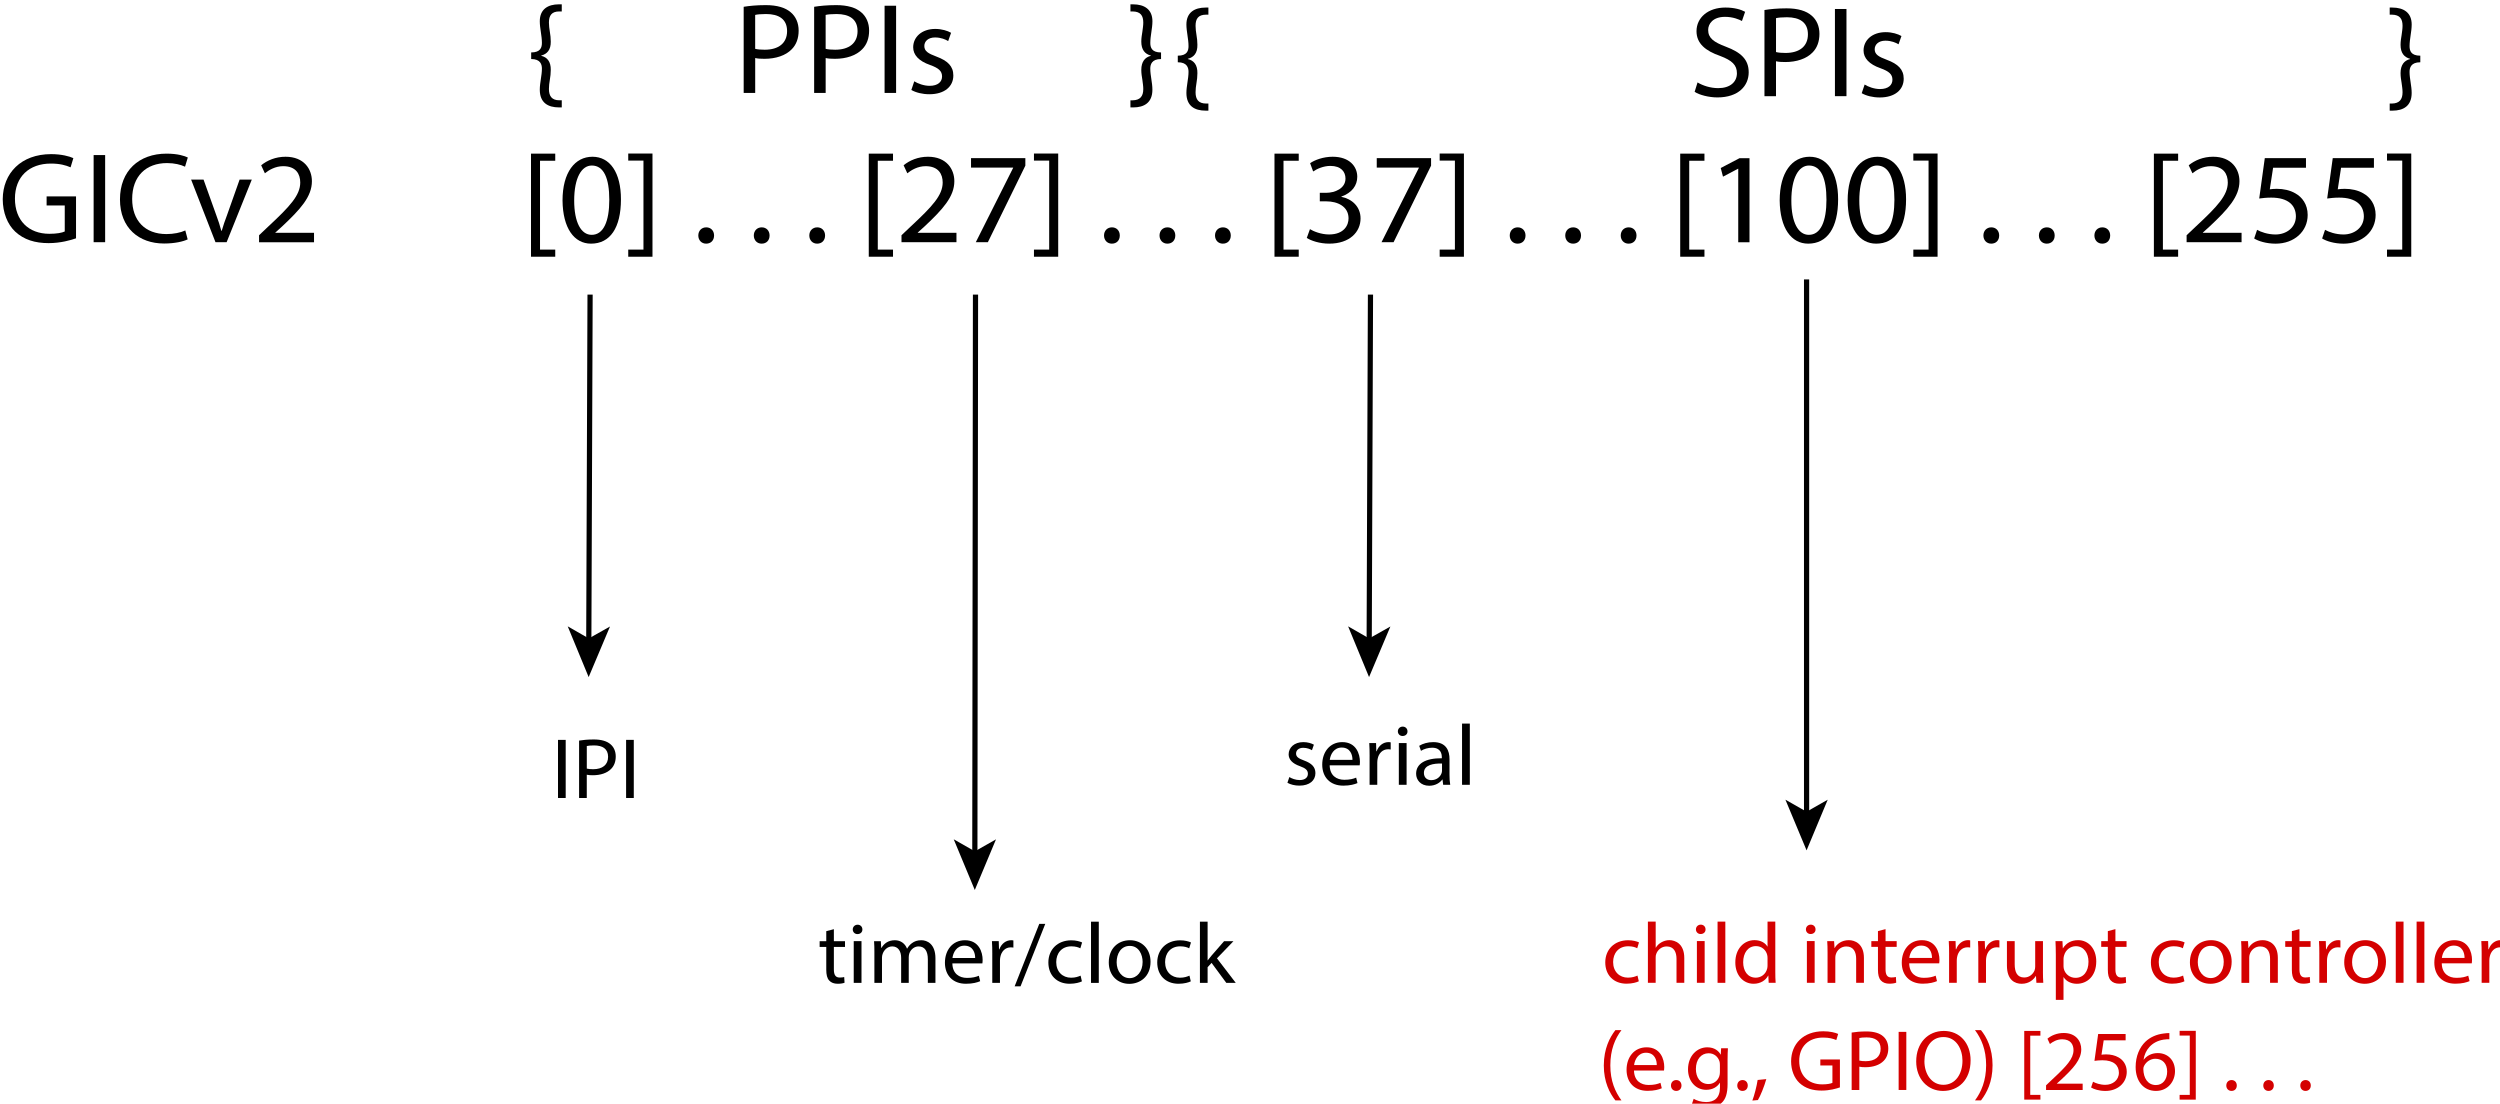 <?xml version="1.0" encoding="UTF-8" standalone="no"?>
<svg
   id="Layer_1"
   data-name="Layer 1"
   width="549.198"
   viewBox="0 0 1855.065 242.456"
   version="1.1"
   sodipodi:docname="intr_cntrlr_hierarchy.svg"
   inkscape:version="1.3.2 (091e20e, 2023-11-25, custom)"
   height="242.456"
   xmlns:inkscape="http://www.inkscape.org/namespaces/inkscape"
   xmlns:sodipodi="http://sodipodi.sourceforge.net/DTD/sodipodi-0.dtd"
   xmlns="http://www.w3.org/2000/svg"
   xmlns:svg="http://www.w3.org/2000/svg">
  <defs
     id="defs117" />
  <sodipodi:namedview
     id="namedview117"
     pagecolor="#ffffff"
     bordercolor="#000000"
     borderopacity="0.25"
     inkscape:showpageshadow="2"
     inkscape:pageopacity="0.0"
     inkscape:pagecheckerboard="0"
     inkscape:deskcolor="#d1d1d1"
     inkscape:zoom="1.6593994"
     inkscape:cx="608.65395"
     inkscape:cy="132.27677"
     inkscape:window-width="3840"
     inkscape:window-height="2066"
     inkscape:window-x="2293"
     inkscape:window-y="-11"
     inkscape:window-maximized="1"
     inkscape:current-layer="g113"
     showguides="true" />
  <g
     id="g5"
     transform="matrix(1.287,0,0,1.26,2.036,-322.238)">
    <path
       d="m 42.24,167.33 c -2.98,1.07 -8.86,2.82 -15.81,2.82 -7.79,0 -14.21,-1.98 -19.25,-6.78 C 2.75,159.1 0,152.25 0,144.25 c 0.08,-15.31 10.62,-26.51 27.88,-26.51 5.96,0 10.62,1.29 12.83,2.36 l -1.6,5.41 c -2.75,-1.22 -6.19,-2.21 -11.38,-2.21 -12.53,0 -20.7,7.77 -20.7,20.64 0,12.87 7.87,20.72 19.86,20.72 4.35,0 7.33,-0.61 8.86,-1.37 V 147.98 H 25.29 v -5.33 h 16.96 v 24.68 z"
       id="path1" />
    <path
       d="m 59.04,118.28 v 51.34 H 52.4 v -51.34 z"
       id="path2" />
    <path
       d="m 106.62,167.94 c -2.44,1.22 -7.33,2.44 -13.6,2.44 -14.51,0 -25.43,-9.14 -25.43,-25.97 0,-16.83 10.92,-26.96 26.89,-26.96 6.42,0 10.46,1.37 12.22,2.28 l -1.6,5.41 c -2.52,-1.22 -6.11,-2.13 -10.39,-2.13 -12.07,0 -20.09,7.69 -20.09,21.17 0,12.57 7.26,20.64 19.78,20.64 4.05,0 8.17,-0.84 10.85,-2.13 l 1.37,5.26 z"
       id="path3" />
    <path
       d="m 115.78,132.75 7.26,20.72 c 1.22,3.35 2.21,6.4 2.98,9.44 h 0.23 c 0.84,-3.05 1.91,-6.09 3.13,-9.44 l 7.18,-20.72 h 7.03 l -14.51,36.86 h -6.42 l -14.05,-36.86 h 7.18 z"
       id="path4" />
    <path
       d="m 147.78,169.62 v -4.11 l 5.27,-5.1 c 12.68,-12.03 18.41,-18.43 18.48,-25.9 0,-5.03 -2.44,-9.67 -9.85,-9.67 -4.51,0 -8.25,2.28 -10.54,4.19 L 149,124.31 c 3.44,-2.89 8.33,-5.03 14.05,-5.03 10.69,0 15.2,7.31 15.2,14.4 0,9.14 -6.65,16.53 -17.11,26.58 l -3.97,3.66 v 0.15 h 22.3 v 5.56 h -31.7 z"
       id="path5" />
  </g>
  <g
     id="g38"
     transform="matrix(1.287,0,0,1.26,2.036,-322.238)">
    <path
       d="m 304.57,178.15 v -60.7 h 13.98 v 4.19 h -8.78 v 52.33 h 8.78 v 4.19 h -13.98 z"
       id="path6" />
    <path
       d="m 356.43,144.33 c 0,16.83 -6.26,26.13 -17.26,26.13 -9.7,0 -16.27,-9.06 -16.42,-25.44 0,-16.6 7.18,-25.74 17.26,-25.74 10.08,0 16.42,9.29 16.42,25.06 z m -26.96,0.76 c 0,12.87 3.97,20.18 10.08,20.18 6.87,0 10.16,-8 10.16,-20.64 0,-12.64 -3.13,-20.18 -10.08,-20.18 -5.88,0 -10.16,7.16 -10.16,20.64 z"
       id="path7" />
    <path
       d="m 374.61,117.37 v 60.78 h -13.98 v -4.19 h 8.78 v -52.4 h -8.78 v -4.19 z"
       id="path8" />
    <path
       d="m 401.03,165.66 c 0,-2.82 1.91,-4.8 4.58,-4.8 2.67,0 4.51,1.98 4.51,4.8 0,2.82 -1.76,4.8 -4.58,4.8 -2.67,0 -4.51,-2.06 -4.51,-4.8 z"
       id="path9" />
    <path
       d="m 433.03,165.66 c 0,-2.82 1.91,-4.8 4.58,-4.8 2.67,0 4.51,1.98 4.51,4.8 0,2.82 -1.76,4.8 -4.58,4.8 -2.67,0 -4.51,-2.06 -4.51,-4.8 z"
       id="path10" />
    <path
       d="m 465.03,165.66 c 0,-2.82 1.91,-4.8 4.58,-4.8 2.67,0 4.51,1.98 4.51,4.8 0,2.82 -1.76,4.8 -4.58,4.8 -2.67,0 -4.51,-2.06 -4.51,-4.8 z"
       id="path11" />
    <path
       d="m 499.31,178.15 v -60.7 h 13.98 v 4.19 h -8.78 v 52.33 h 8.78 v 4.19 h -13.98 z"
       id="path12" />
    <path
       d="m 518.18,169.62 v -4.11 l 5.27,-5.1 c 12.68,-12.03 18.41,-18.43 18.48,-25.9 0,-5.03 -2.44,-9.67 -9.85,-9.67 -4.51,0 -8.25,2.28 -10.54,4.19 l -2.14,-4.72 c 3.44,-2.89 8.33,-5.03 14.05,-5.03 10.69,0 15.2,7.31 15.2,14.4 0,9.14 -6.65,16.53 -17.11,26.58 l -3.97,3.66 v 0.15 h 22.3 v 5.56 h -31.7 z"
       id="path13" />
    <path
       d="m 589.59,120.11 v 4.42 l -21.62,45.09 h -6.95 l 21.54,-43.8 v -0.15 h -24.29 v -5.56 z"
       id="path14" />
    <path
       d="m 608.53,117.37 v 60.78 h -13.98 v -4.19 h 8.78 v -52.4 h -8.78 v -4.19 z"
       id="path15" />
    <path
       d="m 634.95,165.66 c 0,-2.82 1.91,-4.8 4.58,-4.8 2.67,0 4.51,1.98 4.51,4.8 0,2.82 -1.76,4.8 -4.58,4.8 -2.67,0 -4.51,-2.06 -4.51,-4.8 z"
       id="path16" />
    <path
       d="m 666.95,165.66 c 0,-2.82 1.91,-4.8 4.58,-4.8 2.67,0 4.51,1.98 4.51,4.8 0,2.82 -1.76,4.8 -4.58,4.8 -2.67,0 -4.51,-2.06 -4.51,-4.8 z"
       id="path17" />
    <path
       d="m 698.94,165.66 c 0,-2.82 1.91,-4.8 4.58,-4.8 2.67,0 4.51,1.98 4.51,4.8 0,2.82 -1.76,4.8 -4.58,4.8 -2.67,0 -4.51,-2.06 -4.51,-4.8 z"
       id="path18" />
    <path
       d="m 733.23,178.15 v -60.7 h 13.98 v 4.19 h -8.78 v 52.33 h 8.78 v 4.19 h -13.98 z"
       id="path19" />
    <path
       d="m 753.7,161.93 c 1.91,1.22 6.34,3.12 11,3.12 8.63,0 11.3,-5.48 11.23,-9.6 -0.08,-6.93 -6.34,-9.9 -12.83,-9.9 h -3.74 v -5.03 h 3.74 c 4.89,0 11.07,-2.51 11.07,-8.38 0,-3.96 -2.52,-7.46 -8.71,-7.46 -3.97,0 -7.79,1.75 -9.93,3.28 l -1.76,-4.87 c 2.6,-1.9 7.64,-3.81 12.98,-3.81 9.78,0 14.21,5.79 14.21,11.81 0,5.1 -3.05,9.44 -9.17,11.65 v 0.15 c 6.11,1.22 11.07,5.79 11.07,12.72 0,7.92 -6.19,14.85 -18.1,14.85 -5.58,0 -10.46,-1.75 -12.91,-3.35 l 1.83,-5.18 z"
       id="path20" />
    <path
       d="m 823.51,120.11 v 4.42 l -21.62,45.09 h -6.95 l 21.54,-43.8 v -0.15 h -24.29 v -5.56 z"
       id="path21" />
    <path
       d="m 842.45,117.37 v 60.78 h -13.98 v -4.19 h 8.78 v -52.4 h -8.78 v -4.19 z"
       id="path22" />
    <path
       d="m 868.87,165.66 c 0,-2.82 1.91,-4.8 4.58,-4.8 2.67,0 4.51,1.98 4.51,4.8 0,2.82 -1.76,4.8 -4.58,4.8 -2.67,0 -4.51,-2.06 -4.51,-4.8 z"
       id="path23" />
    <path
       d="m 900.87,165.66 c 0,-2.82 1.91,-4.8 4.58,-4.8 2.67,0 4.51,1.98 4.51,4.8 0,2.82 -1.76,4.8 -4.58,4.8 -2.67,0 -4.51,-2.06 -4.51,-4.8 z"
       id="path24" />
    <path
       d="m 932.86,165.66 c 0,-2.82 1.91,-4.8 4.58,-4.8 2.67,0 4.51,1.98 4.51,4.8 0,2.82 -1.76,4.8 -4.58,4.8 -2.67,0 -4.51,-2.06 -4.51,-4.8 z"
       id="path25" />
    <path
       d="m 967.15,178.15 v -60.7 h 13.98 v 4.19 h -8.78 v 52.33 h 8.78 v 4.19 h -13.98 z"
       id="path26" />
    <path
       d="m 1000.6,126.36 h -0.15 l -8.63,4.65 -1.3,-5.1 10.85,-5.79 h 5.73 v 49.51 h -6.49 v -43.26 z"
       id="path27" />
    <path
       d="m 1058.19,144.33 c 0,16.83 -6.26,26.13 -17.26,26.13 -9.7,0 -16.27,-9.06 -16.42,-25.44 0,-16.6 7.18,-25.74 17.26,-25.74 10.08,0 16.42,9.29 16.42,25.06 z m -26.96,0.76 c 0,12.87 3.97,20.18 10.08,20.18 6.87,0 10.16,-8 10.16,-20.64 0,-12.64 -3.13,-20.18 -10.08,-20.18 -5.88,0 -10.16,7.16 -10.16,20.64 z"
       id="path28" />
    <path
       d="m 1097.37,144.33 c 0,16.83 -6.26,26.13 -17.26,26.13 -9.7,0 -16.27,-9.06 -16.42,-25.44 0,-16.6 7.18,-25.74 17.26,-25.74 10.08,0 16.42,9.29 16.42,25.06 z m -26.96,0.76 c 0,12.87 3.97,20.18 10.08,20.18 6.87,0 10.16,-8 10.16,-20.64 0,-12.64 -3.13,-20.18 -10.08,-20.18 -5.88,0 -10.16,7.16 -10.16,20.64 z"
       id="path29" />
    <path
       d="m 1115.54,117.37 v 60.78 h -13.98 v -4.19 h 8.78 v -52.4 h -8.78 v -4.19 z"
       id="path30" />
    <path
       d="m 1141.96,165.66 c 0,-2.82 1.91,-4.8 4.58,-4.8 2.67,0 4.51,1.98 4.51,4.8 0,2.82 -1.76,4.8 -4.58,4.8 -2.67,0 -4.51,-2.06 -4.51,-4.8 z"
       id="path31" />
    <path
       d="m 1173.96,165.66 c 0,-2.82 1.91,-4.8 4.58,-4.8 2.67,0 4.51,1.98 4.51,4.8 0,2.82 -1.76,4.8 -4.58,4.8 -2.67,0 -4.51,-2.06 -4.51,-4.8 z"
       id="path32" />
    <path
       d="m 1205.96,165.66 c 0,-2.82 1.91,-4.8 4.58,-4.8 2.67,0 4.51,1.98 4.51,4.8 0,2.82 -1.76,4.8 -4.58,4.8 -2.67,0 -4.51,-2.06 -4.51,-4.8 z"
       id="path33" />
    <path
       d="m 1240.25,178.15 v -60.7 h 13.98 v 4.19 h -8.78 v 52.33 h 8.78 v 4.19 h -13.98 z"
       id="path34" />
    <path
       d="m 1259.12,169.62 v -4.11 l 5.27,-5.1 c 12.68,-12.03 18.41,-18.43 18.48,-25.9 0,-5.03 -2.44,-9.67 -9.85,-9.67 -4.51,0 -8.25,2.28 -10.54,4.19 l -2.14,-4.72 c 3.44,-2.89 8.33,-5.03 14.05,-5.03 10.69,0 15.2,7.31 15.2,14.4 0,9.14 -6.65,16.53 -17.11,26.58 l -3.97,3.66 v 0.15 h 22.3 v 5.56 h -31.7 z"
       id="path35" />
    <path
       d="m 1327.93,125.75 h -18.94 l -1.91,12.72 c 1.15,-0.15 2.22,-0.3 4.05,-0.3 3.82,0 7.64,0.84 10.69,2.67 3.9,2.21 7.1,6.47 7.1,12.72 0,9.67 -7.72,16.91 -18.48,16.91 -5.42,0 -10.01,-1.52 -12.37,-3.05 l 1.68,-5.1 c 2.06,1.22 6.11,2.74 10.62,2.74 6.34,0 11.76,-4.11 11.76,-10.74 -0.08,-6.4 -4.35,-10.97 -14.28,-10.97 -2.83,0 -5.04,0.3 -6.87,0.53 l 3.21,-23.76 h 23.75 v 5.64 z"
       id="path36" />
    <path
       d="m 1367.11,125.75 h -18.94 l -1.91,12.72 c 1.15,-0.15 2.21,-0.3 4.05,-0.3 3.82,0 7.64,0.84 10.69,2.67 3.9,2.21 7.1,6.47 7.1,12.72 0,9.67 -7.72,16.91 -18.48,16.91 -5.42,0 -10.01,-1.52 -12.37,-3.05 l 1.68,-5.1 c 2.06,1.22 6.11,2.74 10.62,2.74 6.34,0 11.76,-4.11 11.76,-10.74 -0.08,-6.4 -4.35,-10.97 -14.28,-10.97 -2.83,0 -5.04,0.3 -6.87,0.53 l 3.21,-23.76 h 23.75 v 5.64 z"
       id="path37" />
    <path
       d="m 1388.64,117.37 v 60.78 h -13.98 v -4.19 h 8.78 v -52.4 h -8.78 v -4.19 z"
       id="path38" />
  </g>
  <g
     id="g44"
     transform="matrix(1.287,0,0,1.26,7.463,-285.034)">
    <path
       d="m 300.45,28.33 c 5.42,0 6.19,-2.97 6.19,-5.64 0,-2.13 -0.31,-4.27 -0.61,-6.4 -0.3,-2.13 -0.61,-4.19 -0.61,-6.32 0,-7.01 4.58,-9.98 11.07,-9.98 h 1.6 v 4.19 h -1.37 c -4.51,0 -6.03,2.44 -6.03,6.55 0,1.75 0.23,3.58 0.53,5.41 0.31,1.9 0.53,3.73 0.53,5.79 0.08,4.87 -2.06,7.31 -5.5,8.23 v 0.15 c 3.44,0.84 5.58,3.43 5.5,8.3 0,2.06 -0.23,3.96 -0.53,5.79 -0.31,1.9 -0.53,3.66 -0.53,5.48 0,4.27 1.76,6.63 6.03,6.63 h 1.37 v 4.19 h -1.6 c -6.34,0 -11.07,-2.74 -11.07,-10.43 0,-2.06 0.31,-4.19 0.61,-6.25 0.31,-2.06 0.61,-4.11 0.61,-6.17 0,-2.36 -0.76,-5.64 -6.19,-5.64 z"
       id="path39" />
    <path
       d="m 422.95,1.45 c 3.21,-0.53 7.41,-0.99 12.76,-0.99 6.57,0 11.38,1.52 14.44,4.27 2.83,2.44 4.51,6.17 4.51,10.74 0,4.57 -1.37,8.3 -3.97,10.97 -3.51,3.73 -9.24,5.64 -15.73,5.64 -1.99,0 -3.82,-0.08 -5.35,-0.46 v 20.57 h -6.64 V 1.45 Z m 6.64,24.75 c 1.45,0.38 3.28,0.53 5.5,0.53 8.02,0 12.91,-3.88 12.91,-10.97 0,-7.09 -4.81,-10.05 -12.14,-10.05 -2.9,0 -5.12,0.23 -6.26,0.53 V 26.2 Z"
       id="path40" />
    <path
       d="m 463.58,1.45 c 3.21,-0.53 7.41,-0.99 12.76,-0.99 6.57,0 11.38,1.52 14.44,4.27 2.83,2.44 4.51,6.17 4.51,10.74 0,4.57 -1.37,8.3 -3.97,10.97 -3.51,3.73 -9.24,5.64 -15.73,5.64 -1.99,0 -3.82,-0.08 -5.35,-0.46 V 52.19 H 463.6 V 1.45 Z m 6.64,24.75 c 1.45,0.38 3.28,0.53 5.5,0.53 8.02,0 12.91,-3.88 12.91,-10.97 0,-7.09 -4.81,-10.05 -12.14,-10.05 -2.9,0 -5.12,0.23 -6.26,0.53 V 26.2 Z"
       id="path41" />
    <path
       d="m 510.85,0.84 v 51.34 h -6.64 V 0.84 Z"
       id="path42" />
    <path
       d="m 521.31,45.32 c 1.99,1.29 5.5,2.67 8.86,2.67 4.89,0 7.18,-2.44 7.18,-5.48 0,-3.2 -1.91,-4.95 -6.87,-6.78 -6.65,-2.36 -9.78,-6.02 -9.78,-10.43 0,-5.94 4.81,-10.82 12.76,-10.82 3.74,0 7.03,1.07 9.09,2.28 l -1.68,4.87 c -1.45,-0.91 -4.12,-2.13 -7.56,-2.13 -3.97,0 -6.19,2.28 -6.19,5.03 0,3.05 2.22,4.42 7.03,6.25 6.42,2.44 9.7,5.64 9.7,11.12 0,6.47 -5.04,11.04 -13.82,11.04 -4.05,0 -7.79,-0.99 -10.39,-2.51 l 1.68,-5.1 z"
       id="path43" />
    <path
       d="m 663.59,32.22 c -5.42,0 -6.19,3.28 -6.19,5.64 0,2.06 0.31,4.11 0.61,6.17 0.31,2.06 0.61,4.19 0.61,6.25 0,7.69 -4.81,10.43 -11.07,10.43 h -1.6 v -4.19 h 1.3 c 4.28,-0.08 6.11,-2.36 6.11,-6.63 0,-1.83 -0.31,-3.58 -0.53,-5.48 -0.31,-1.83 -0.61,-3.73 -0.61,-5.79 0,-4.87 2.14,-7.46 5.5,-8.3 v -0.15 c -3.36,-0.91 -5.5,-3.35 -5.5,-8.23 0,-2.06 0.31,-3.88 0.61,-5.79 0.23,-1.83 0.53,-3.66 0.53,-5.41 0,-4.11 -1.6,-6.47 -6.03,-6.55 h -1.37 V 0 h 1.53 c 6.49,0 11.15,2.97 11.15,9.98 0,2.13 -0.31,4.19 -0.61,6.32 -0.3,2.13 -0.61,4.27 -0.61,6.4 0,2.67 0.76,5.64 6.19,5.64 v 3.88 z"
       id="path44" />
  </g>
  <g
     id="g50"
     transform="matrix(1.287,0,0,1.26,7.463,-285.034)">
    <path
       d="m 673.26,30.24 c 5.42,0 6.19,-2.97 6.19,-5.64 0,-2.13 -0.31,-4.27 -0.61,-6.4 -0.3,-2.13 -0.61,-4.19 -0.61,-6.32 0,-7.01 4.58,-9.98 11.08,-9.98 h 1.6 v 4.19 h -1.37 c -4.51,0 -6.03,2.44 -6.03,6.55 0,1.75 0.23,3.58 0.53,5.41 0.31,1.9 0.53,3.73 0.53,5.79 0.08,4.87 -2.06,7.31 -5.5,8.23 v 0.15 c 3.44,0.84 5.58,3.43 5.5,8.3 0,2.06 -0.23,3.96 -0.53,5.79 -0.31,1.9 -0.53,3.66 -0.53,5.48 0,4.27 1.76,6.63 6.03,6.63 h 1.37 v 4.19 h -1.6 c -6.34,0 -11.08,-2.74 -11.08,-10.43 0,-2.06 0.31,-4.19 0.61,-6.25 0.31,-2.06 0.61,-4.11 0.61,-6.17 0,-2.36 -0.76,-5.64 -6.19,-5.64 z"
       id="path45" />
    <path
       d="m 972.94,46 c 2.98,1.83 7.33,3.35 11.92,3.35 6.8,0 10.77,-3.58 10.77,-8.76 0,-4.8 -2.75,-7.54 -9.7,-10.21 -8.4,-2.97 -13.6,-7.31 -13.6,-14.55 0,-8 6.65,-13.94 16.65,-13.94 5.27,0 9.09,1.22 11.38,2.51 l -1.83,5.41 c -1.68,-0.91 -5.12,-2.44 -9.78,-2.44 -7.03,0 -9.7,4.19 -9.7,7.69 0,4.8 3.13,7.16 10.23,9.9 8.71,3.35 13.14,7.54 13.14,15.08 0,7.92 -5.88,14.78 -18.03,14.78 -4.96,0 -10.39,-1.45 -13.14,-3.28 l 1.68,-5.56 z"
       id="path46" />
    <path
       d="m 1011.51,3.35 c 3.21,-0.53 7.41,-0.99 12.75,-0.99 6.57,0 11.38,1.52 14.44,4.27 2.83,2.44 4.51,6.17 4.51,10.74 0,4.57 -1.38,8.3 -3.97,10.97 -3.51,3.73 -9.24,5.64 -15.73,5.64 -1.99,0 -3.82,-0.08 -5.35,-0.46 v 20.57 h -6.65 z m 6.65,24.75 c 1.45,0.38 3.28,0.53 5.5,0.53 8.02,0 12.91,-3.88 12.91,-10.97 0,-7.09 -4.81,-10.05 -12.14,-10.05 -2.9,0 -5.12,0.23 -6.26,0.53 V 28.1 Z"
       id="path47" />
    <path
       d="m 1058.79,2.74 v 51.34 h -6.65 V 2.74 Z"
       id="path48" />
    <path
       d="m 1069.25,47.22 c 1.99,1.29 5.5,2.67 8.86,2.67 4.89,0 7.18,-2.44 7.18,-5.48 0,-3.2 -1.91,-4.95 -6.87,-6.78 -6.65,-2.36 -9.78,-6.02 -9.78,-10.43 0,-5.94 4.81,-10.82 12.76,-10.82 3.74,0 7.03,1.07 9.09,2.28 l -1.68,4.87 c -1.45,-0.91 -4.12,-2.13 -7.56,-2.13 -3.97,0 -6.19,2.28 -6.19,5.03 0,3.05 2.21,4.42 7.03,6.25 6.42,2.44 9.7,5.64 9.7,11.12 0,6.47 -5.04,11.04 -13.82,11.04 -4.05,0 -7.79,-0.99 -10.39,-2.51 l 1.68,-5.1 z"
       id="path49" />
    <path
       d="m 1389.63,34.12 c -5.42,0 -6.19,3.28 -6.19,5.64 0,2.06 0.3,4.11 0.61,6.17 0.31,2.06 0.61,4.19 0.61,6.25 0,7.69 -4.81,10.43 -11.07,10.43 h -1.6 v -4.19 h 1.3 c 4.28,-0.08 6.11,-2.36 6.11,-6.63 0,-1.83 -0.31,-3.58 -0.54,-5.48 -0.3,-1.83 -0.61,-3.73 -0.61,-5.79 0,-4.87 2.14,-7.46 5.5,-8.3 v -0.15 c -3.36,-0.91 -5.5,-3.35 -5.5,-8.23 0,-2.06 0.31,-3.88 0.61,-5.79 0.23,-1.83 0.54,-3.66 0.54,-5.41 0,-4.11 -1.6,-6.47 -6.03,-6.55 h -1.38 V 1.9 h 1.53 c 6.49,0 11.15,2.97 11.15,9.98 0,2.13 -0.31,4.19 -0.61,6.32 -0.3,2.13 -0.61,4.27 -0.61,6.4 0,2.67 0.76,5.64 6.19,5.64 v 3.88 z"
       id="path50" />
  </g>
  <g
     id="g53"
     transform="matrix(1.287,0,0,1.26,2.036,-322.238)">
    <path
       d="m 324.57,462.7 v 34.22 h -4.43 V 462.7 Z"
       id="path51" />
    <path
       d="m 332.31,463.11 c 2.14,-0.36 4.94,-0.66 8.5,-0.66 4.38,0 7.59,1.02 9.62,2.84 1.88,1.62 3,4.11 3,7.16 0,3.05 -0.92,5.53 -2.65,7.31 -2.34,2.49 -6.16,3.76 -10.49,3.76 -1.32,0 -2.55,-0.05 -3.56,-0.3 v 13.71 h -4.43 v -33.82 z m 4.43,16.5 c 0.97,0.25 2.19,0.36 3.67,0.36 5.35,0 8.61,-2.59 8.61,-7.31 0,-4.72 -3.21,-6.7 -8.1,-6.7 -1.94,0 -3.41,0.15 -4.18,0.36 v 13.3 z"
       id="path52" />
    <path
       d="m 363.83,462.7 v 34.22 H 359.4 V 462.7 Z"
       id="path53" />
  </g>
  <g
     id="g64"
     transform="matrix(1.287,0,0,1.26,2.036,-322.238)">
    <path
       d="m 479.19,574.18 v 7.06 h 6.42 v 3.4 h -6.42 v 13.25 c 0,3.05 0.87,4.77 3.36,4.77 1.17,0 2.04,-0.15 2.6,-0.3 l 0.2,3.35 c -0.87,0.36 -2.24,0.61 -3.97,0.61 -2.09,0 -3.77,-0.66 -4.84,-1.88 -1.27,-1.32 -1.73,-3.5 -1.73,-6.4 v -13.4 h -3.82 v -3.4 h 3.82 v -5.89 z"
       id="path54" />
    <path
       d="m 495.63,574.33 c 0.05,1.52 -1.07,2.74 -2.85,2.74 -1.58,0 -2.7,-1.22 -2.7,-2.74 0,-1.52 1.17,-2.79 2.8,-2.79 1.63,0 2.75,1.22 2.75,2.79 z m -4.99,31.48 v -24.58 h 4.48 v 24.58 z"
       id="path55" />
    <path
       d="m 502.56,587.89 c 0,-2.54 -0.05,-4.62 -0.2,-6.65 h 3.92 l 0.2,3.96 h 0.15 c 1.37,-2.34 3.67,-4.52 7.74,-4.52 3.36,0 5.91,2.03 6.98,4.93 h 0.1 c 0.76,-1.37 1.73,-2.44 2.75,-3.2 1.48,-1.12 3.11,-1.73 5.45,-1.73 3.26,0 8.1,2.13 8.1,10.66 v 14.47 h -4.38 V 591.9 c 0,-4.72 -1.73,-7.57 -5.35,-7.57 -2.55,0 -4.53,1.88 -5.3,4.06 -0.2,0.61 -0.36,1.42 -0.36,2.23 v 15.18 h -4.38 v -14.73 c 0,-3.91 -1.73,-6.75 -5.14,-6.75 -2.8,0 -4.84,2.23 -5.55,4.47 -0.25,0.66 -0.36,1.42 -0.36,2.18 v 14.83 h -4.38 v -17.92 z"
       id="path56" />
    <path
       d="m 547.51,594.34 c 0.1,6.04 3.97,8.53 8.45,8.53 3.21,0 5.14,-0.56 6.82,-1.27 l 0.76,3.2 c -1.58,0.71 -4.28,1.52 -8.2,1.52 -7.59,0 -12.12,-4.98 -12.12,-12.39 0,-7.41 4.38,-13.25 11.56,-13.25 8.05,0 10.18,7.06 10.18,11.58 0,0.91 -0.1,1.62 -0.15,2.08 H 547.5 Z m 13.14,-3.2 c 0.05,-2.84 -1.17,-7.26 -6.21,-7.26 -4.53,0 -6.52,4.16 -6.87,7.26 h 13.09 z"
       id="path57" />
    <path
       d="m 570.53,588.9 c 0,-2.89 -0.05,-5.38 -0.2,-7.67 h 3.92 l 0.15,4.82 h 0.2 c 1.12,-3.3 3.82,-5.38 6.82,-5.38 0.51,0 0.87,0.05 1.27,0.15 v 4.21 c -0.46,-0.1 -0.92,-0.15 -1.53,-0.15 -3.16,0 -5.4,2.39 -6.01,5.74 -0.1,0.61 -0.2,1.32 -0.2,2.08 v 13.1 h -4.43 v -16.91 z"
       id="path58" />
    <path
       d="m 583.41,607.84 14.21,-36.81 h 3.46 l -14.26,36.81 z"
       id="path59" />
    <path
       d="m 622.21,604.9 c -1.17,0.61 -3.77,1.42 -7.08,1.42 -7.43,0 -12.27,-5.03 -12.27,-12.54 0,-7.51 5.19,-13.05 13.24,-13.05 2.65,0 4.99,0.66 6.21,1.27 l -1.02,3.45 c -1.07,-0.61 -2.75,-1.17 -5.19,-1.17 -5.65,0 -8.71,4.16 -8.71,9.29 0,5.69 3.67,9.19 8.55,9.19 2.55,0 4.23,-0.66 5.5,-1.22 l 0.76,3.35 z"
       id="path60" />
    <path
       d="m 627.45,569.76 h 4.48 v 36.05 h -4.48 z"
       id="path61" />
    <path
       d="m 661.77,593.32 c 0,9.09 -6.31,13.05 -12.27,13.05 -6.67,0 -11.81,-4.87 -11.81,-12.64 0,-8.23 5.4,-13.05 12.22,-13.05 6.82,0 11.86,5.13 11.86,12.64 z m -19.55,0.25 c 0,5.38 3.11,9.44 7.49,9.44 4.38,0 7.49,-4.01 7.49,-9.55 0,-4.16 -2.09,-9.44 -7.38,-9.44 -5.29,0 -7.59,4.87 -7.59,9.55 z"
       id="path62" />
    <path
       d="m 684.98,604.9 c -1.17,0.61 -3.77,1.42 -7.08,1.42 -7.43,0 -12.27,-5.03 -12.27,-12.54 0,-7.51 5.19,-13.05 13.24,-13.05 2.65,0 4.99,0.66 6.21,1.27 l -1.02,3.45 c -1.07,-0.61 -2.75,-1.17 -5.19,-1.17 -5.65,0 -8.71,4.16 -8.71,9.29 0,5.69 3.67,9.19 8.55,9.19 2.55,0 4.23,-0.66 5.5,-1.22 l 0.76,3.35 z"
       id="path63" />
    <path
       d="m 694.66,592.51 h 0.1 c 0.61,-0.86 1.48,-1.93 2.19,-2.79 l 7.23,-8.48 h 5.4 l -9.52,10.1 10.85,14.47 h -5.45 l -8.5,-11.78 -2.29,2.54 v 9.24 h -4.43 v -36.05 h 4.43 v 22.75 z"
       id="path64" />
  </g>
  <g
     id="g70"
     transform="matrix(1.287,0,0,1.26,2.036,-322.238)">
    <path
       d="m 741.79,484.58 c 1.32,0.86 3.67,1.78 5.91,1.78 3.26,0 4.79,-1.62 4.79,-3.66 0,-2.13 -1.27,-3.3 -4.58,-4.52 -4.43,-1.57 -6.52,-4.01 -6.52,-6.96 0,-3.96 3.21,-7.21 8.5,-7.21 2.5,0 4.69,0.71 6.06,1.52 l -1.12,3.25 c -0.97,-0.61 -2.75,-1.42 -5.04,-1.42 -2.65,0 -4.12,1.52 -4.12,3.35 0,2.03 1.48,2.95 4.69,4.16 4.28,1.62 6.47,3.76 6.47,7.41 0,4.32 -3.36,7.36 -9.22,7.36 -2.7,0 -5.19,-0.66 -6.92,-1.68 l 1.12,-3.4 z"
       id="path65" />
    <path
       d="m 765.05,477.67 c 0.1,6.04 3.97,8.53 8.45,8.53 3.21,0 5.14,-0.56 6.82,-1.27 l 0.76,3.2 c -1.58,0.71 -4.28,1.52 -8.2,1.52 -7.59,0 -12.12,-4.98 -12.12,-12.39 0,-7.41 4.38,-13.25 11.56,-13.25 8.05,0 10.18,7.06 10.18,11.58 0,0.91 -0.1,1.62 -0.15,2.08 h -17.31 z m 13.14,-3.2 c 0.05,-2.84 -1.17,-7.26 -6.21,-7.26 -4.53,0 -6.52,4.16 -6.87,7.26 h 13.09 z"
       id="path66" />
    <path
       d="m 788.07,472.24 c 0,-2.89 -0.05,-5.38 -0.2,-7.67 h 3.92 l 0.15,4.82 h 0.2 c 1.12,-3.3 3.82,-5.38 6.82,-5.38 0.51,0 0.86,0.05 1.27,0.15 v 4.21 c -0.46,-0.1 -0.92,-0.15 -1.53,-0.15 -3.16,0 -5.4,2.39 -6.01,5.74 -0.1,0.61 -0.2,1.32 -0.2,2.08 v 13.1 h -4.43 v -16.91 z"
       id="path67" />
    <path
       d="m 809.91,457.67 c 0.05,1.52 -1.07,2.74 -2.85,2.74 -1.58,0 -2.7,-1.22 -2.7,-2.74 0,-1.52 1.17,-2.79 2.8,-2.79 1.63,0 2.75,1.22 2.75,2.79 z m -4.99,31.48 v -24.58 h 4.48 v 24.58 z"
       id="path68" />
    <path
       d="m 830.48,489.15 -0.36,-3.1 h -0.15 c -1.37,1.93 -4.02,3.66 -7.54,3.66 -4.99,0 -7.54,-3.5 -7.54,-7.06 0,-5.94 5.3,-9.19 14.82,-9.14 V 473 c 0,-2.03 -0.56,-5.69 -5.6,-5.69 -2.29,0 -4.69,0.71 -6.42,1.83 l -1.02,-2.95 c 2.04,-1.32 4.99,-2.18 8.1,-2.18 7.54,0 9.37,5.13 9.37,10.05 v 9.19 c 0,2.13 0.1,4.21 0.41,5.89 h -4.07 z m -0.66,-12.54 c -4.89,-0.1 -10.44,0.76 -10.44,5.53 0,2.89 1.94,4.27 4.23,4.27 3.21,0 5.24,-2.03 5.96,-4.11 0.15,-0.46 0.25,-0.96 0.25,-1.42 z"
       id="path69" />
    <path
       d="m 841.37,453.1 h 4.48 v 36.05 h -4.48 z"
       id="path70" />
  </g>
  <g
     id="g113"
     style="fill:#800000"
     transform="translate(0,-594.447)">
    <path
       d="m 1216.043,1034.333 c -1.505,0.768 -4.85,1.789 -9.108,1.789 -9.559,0 -15.786,-6.337 -15.786,-15.799 0,-9.462 6.677,-16.442 17.034,-16.442 3.409,0 6.42,0.832 7.989,1.6 l -1.312,4.347 c -1.377,-0.769 -3.538,-1.474 -6.677,-1.474 -7.269,0 -11.206,5.241 -11.206,11.705 0,7.169 4.722,11.579 11,11.579 3.281,0 5.442,-0.832 7.076,-1.537 l 0.978,4.221 z"
       id="path71"
       style="fill:#d40000;stroke-width:1.273" />
    <path
       d="m 1222.797,990.06 h 5.764 v 19.315 h 0.129 c 0.913,-1.6 2.354,-3.011 4.13,-3.969 1.698,-0.958 3.731,-1.6 5.892,-1.6 4.258,0 11.064,2.558 11.064,13.242 v 18.42 h -5.764 v -17.79 c 0,-4.989 -1.904,-9.21 -7.333,-9.21 -3.731,0 -6.677,2.558 -7.732,5.632 -0.322,0.768 -0.399,1.6 -0.399,2.684 v 18.685 h -5.764 v -45.42 z"
       id="path72"
       style="fill:#d40000;stroke-width:1.273" />
    <path
       d="m 1265.561,995.818 c 0.064,1.915 -1.377,3.452 -3.667,3.452 -2.033,0 -3.474,-1.537 -3.474,-3.452 0,-1.915 1.505,-3.515 3.602,-3.515 2.097,0 3.538,1.537 3.538,3.515 z m -6.42,39.662 v -30.969 h 5.763 v 30.969 z"
       id="path73"
       style="fill:#d40000;stroke-width:1.273" />
    <path
       d="m 1274.476,990.06 h 5.764 V 1035.48 h -5.764 z"
       id="path74"
       style="fill:#d40000;stroke-width:1.273" />
    <path
       d="m 1317.318,990.06 v 37.42 c 0,2.747 0.064,5.884 0.257,8.001 h -5.171 l -0.258,-5.38 h -0.128 c -1.763,3.452 -5.635,6.073 -10.807,6.073 -7.668,0 -13.559,-6.337 -13.559,-15.736 -0.063,-10.293 6.483,-16.631 14.216,-16.631 4.85,0 8.118,2.243 9.559,4.737 h 0.128 v -18.483 z m -5.764,27.063 c 0,-0.706 -0.064,-1.663 -0.257,-2.369 -0.85,-3.578 -4.001,-6.526 -8.324,-6.526 -5.956,0 -9.494,5.115 -9.494,11.969 0,6.274 3.138,11.453 9.365,11.453 3.859,0 7.397,-2.495 8.452,-6.715 0.193,-0.769 0.257,-1.537 0.257,-2.432 z"
       id="path75"
       style="fill:#d40000;stroke-width:1.273" />
    <path
       d="m 1347.177,995.818 c 0.064,1.915 -1.377,3.452 -3.667,3.452 -2.032,0 -3.474,-1.537 -3.474,-3.452 0,-1.915 1.505,-3.515 3.603,-3.515 2.097,0 3.538,1.537 3.538,3.515 z m -6.42,39.662 v -30.969 h 5.763 v 30.969 z"
       id="path76"
       style="fill:#d40000;stroke-width:1.273" />
    <path
       d="m 1356.093,1012.902 c 0,-3.2 -0.063,-5.821 -0.258,-8.379 h 5.107 l 0.323,5.115 h 0.128 c 1.569,-2.948 5.236,-5.821 10.485,-5.821 4.386,0 11.206,2.558 11.206,13.179 v 18.483 h -5.764 v -17.853 c 0,-4.989 -1.904,-9.147 -7.333,-9.147 -3.795,0 -6.741,2.621 -7.732,5.758 -0.257,0.706 -0.399,1.663 -0.399,2.621 v 18.622 h -5.763 z"
       id="path77"
       style="fill:#d40000;stroke-width:1.273" />
    <path
       d="m 1399.127,995.629 v 8.895 h 8.259 v 4.284 h -8.259 v 16.694 c 0,3.843 1.119,6.01 4.321,6.01 1.505,0 2.626,-0.189 3.346,-0.378 l 0.257,4.221 c -1.119,0.454 -2.882,0.769 -5.107,0.769 -2.689,0 -4.85,-0.832 -6.227,-2.369 -1.634,-1.663 -2.226,-4.41 -2.226,-8.063 v -16.883 h -4.914 v -4.284 h 4.914 v -7.421 z"
       id="path78"
       style="fill:#d40000;stroke-width:1.273" />
    <path
       d="m 1416.675,1021.029 c 0.128,7.61 5.107,10.747 10.871,10.747 4.129,0 6.613,-0.706 8.774,-1.6 l 0.978,4.032 c -2.033,0.894 -5.507,1.915 -10.549,1.915 -9.765,0 -15.592,-6.274 -15.592,-15.61 0,-9.336 5.635,-16.694 14.872,-16.694 10.343,0 13.096,8.895 13.096,14.59 0,1.147 -0.129,2.041 -0.193,2.621 h -22.269 z m 16.905,-4.032 c 0.064,-3.578 -1.505,-9.147 -7.99,-9.147 -5.828,0 -8.388,5.241 -8.838,9.147 h 16.841 z"
       id="path79"
       style="fill:#d40000;stroke-width:1.273" />
    <path
       d="m 1446.291,1014.175 c 0,-3.641 -0.064,-6.778 -0.258,-9.664 h 5.042 l 0.194,6.073 h 0.257 c 1.441,-4.158 4.914,-6.778 8.774,-6.778 0.655,0 1.119,0.063 1.633,0.189 v 5.304 c -0.592,-0.126 -1.184,-0.189 -1.968,-0.189 -4.065,0 -6.947,3.011 -7.732,7.232 -0.129,0.768 -0.258,1.663 -0.258,2.621 v 16.505 h -5.699 v -21.305 z"
       id="path80"
       style="fill:#d40000;stroke-width:1.273" />
    <path
       d="m 1467.968,1014.175 c 0,-3.641 -0.063,-6.778 -0.257,-9.664 h 5.043 l 0.193,6.073 h 0.258 c 1.44,-4.158 4.914,-6.778 8.773,-6.778 0.657,0 1.107,0.063 1.634,0.189 v 5.304 c -0.591,-0.126 -1.183,-0.189 -1.969,-0.189 -4.065,0 -6.947,3.011 -7.731,7.232 -0.128,0.768 -0.257,1.663 -0.257,2.621 v 16.505 h -5.7 v -21.305 z"
       id="path81"
       style="fill:#d40000;stroke-width:1.273" />
    <path
       d="m 1515.917,1027.039 c 0,3.2 0.063,6.01 0.257,8.441 h -5.107 l -0.322,-5.052 h -0.127 c -1.506,2.495 -4.851,5.758 -10.486,5.758 -4.979,0 -10.935,-2.684 -10.935,-13.557 v -18.105 h 5.762 v 17.148 c 0,5.884 1.84,9.853 7.077,9.853 3.872,0 6.548,-2.621 7.602,-5.115 0.322,-0.832 0.528,-1.852 0.528,-2.873 v -19 h 5.764 v 22.515 z"
       id="path82"
       style="fill:#d40000;stroke-width:1.273" />
    <path
       d="m 1525.476,1014.628 c 0,-3.969 -0.129,-7.169 -0.258,-10.105 h 5.173 l 0.256,5.304 h 0.129 c 2.355,-3.78 6.098,-6.01 11.269,-6.01 7.668,0 13.432,6.337 13.432,15.736 0,11.138 -6.947,16.631 -14.409,16.631 -4.194,0 -7.861,-1.789 -9.764,-4.863 h -0.129 v 16.82 h -5.699 v -33.526 z m 5.699,8.252 c 0,0.832 0.129,1.6 0.258,2.306 1.042,3.906 4.515,6.589 8.646,6.589 6.098,0 9.635,-4.863 9.635,-11.969 0,-6.211 -3.344,-11.516 -9.429,-11.516 -3.924,0 -7.604,2.747 -8.711,6.967 -0.193,0.706 -0.386,1.537 -0.386,2.306 v 5.304 z"
       id="path83"
       style="fill:#d40000;stroke-width:1.273" />
    <path
       d="m 1569.692,995.629 v 8.895 h 8.259 v 4.284 h -8.259 v 16.694 c 0,3.843 1.106,6.01 4.323,6.01 1.505,0 2.624,-0.189 3.345,-0.378 l 0.271,4.221 c -1.12,0.454 -2.882,0.769 -5.108,0.769 -2.689,0 -4.85,-0.832 -6.227,-2.369 -1.634,-1.663 -2.226,-4.41 -2.226,-8.063 v -16.883 h -4.914 v -4.284 h 4.914 v -7.421 l 5.635,-1.474 z"
       id="path84"
       style="fill:#d40000;stroke-width:1.273" />
    <path
       d="m 1620.909,1034.333 c -1.505,0.768 -4.85,1.789 -9.109,1.789 -9.558,0 -15.785,-6.337 -15.785,-15.799 0,-9.462 6.678,-16.442 17.033,-16.442 3.41,0 6.419,0.832 7.99,1.6 l -1.312,4.347 c -1.377,-0.769 -3.539,-1.474 -6.678,-1.474 -7.269,0 -11.205,5.241 -11.205,11.705 0,7.169 4.722,11.579 10.999,11.579 3.281,0 5.443,-0.832 7.077,-1.537 l 0.977,4.221 z"
       id="path85"
       style="fill:#d40000;stroke-width:1.273" />
    <path
       d="m 1655.954,1019.744 c 0,11.453 -8.119,16.442 -15.786,16.442 -8.582,0 -15.195,-6.136 -15.195,-15.925 0,-10.369 6.948,-16.442 15.722,-16.442 8.774,0 15.259,6.463 15.259,15.925 z m -25.152,0.315 c 0,6.778 4.001,11.894 9.636,11.894 5.635,0 9.636,-5.052 9.636,-12.032 0,-5.241 -2.688,-11.894 -9.494,-11.894 -6.807,0 -9.766,6.136 -9.766,12.032 z"
       id="path86"
       style="fill:#d40000;stroke-width:1.273" />
    <path
       d="m 1663.223,1012.902 c 0,-3.2 -0.064,-5.821 -0.258,-8.379 h 5.108 l 0.321,5.115 h 0.128 c 1.57,-2.948 5.237,-5.821 10.485,-5.821 4.387,0 11.207,2.558 11.207,13.179 v 18.483 h -5.764 v -17.853 c 0,-4.989 -1.903,-9.147 -7.333,-9.147 -3.795,0 -6.741,2.621 -7.731,5.758 -0.257,0.706 -0.399,1.663 -0.399,2.621 v 18.622 h -5.763 z"
       id="path87"
       style="fill:#d40000;stroke-width:1.273" />
    <path
       d="m 1706.255,995.629 v 8.895 h 8.26 v 4.284 h -8.26 v 16.694 c 0,3.843 1.119,6.01 4.324,6.01 1.505,0 2.625,-0.189 3.344,-0.378 l 0.258,4.221 c -1.119,0.454 -2.882,0.769 -5.109,0.769 -2.689,0 -4.85,-0.832 -6.226,-2.369 -1.634,-1.663 -2.226,-4.41 -2.226,-8.063 v -16.883 h -4.914 v -4.284 h 4.914 v -7.421 z"
       id="path88"
       style="fill:#d40000;stroke-width:1.273" />
    <path
       d="m 1721,1014.175 c 0,-3.641 -0.063,-6.778 -0.258,-9.664 h 5.044 l 0.193,6.073 h 0.257 c 1.441,-4.158 4.915,-6.778 8.774,-6.778 0.657,0 1.121,0.063 1.634,0.189 v 5.304 c -0.592,-0.126 -1.183,-0.189 -1.968,-0.189 -4.066,0 -6.948,3.011 -7.732,7.232 -0.128,0.768 -0.258,1.663 -0.258,2.621 v 16.505 h -5.699 v -21.305 z"
       id="path89"
       style="fill:#d40000;stroke-width:1.273" />
    <path
       d="m 1770.453,1019.744 c 0,11.453 -8.118,16.442 -15.785,16.442 -8.581,0 -15.194,-6.136 -15.194,-15.925 0,-10.369 6.947,-16.442 15.721,-16.442 8.774,0 15.258,6.463 15.258,15.925 z m -25.151,0.315 c 0,6.778 4,11.894 9.637,11.894 5.634,0 9.636,-5.052 9.636,-12.032 0,-5.241 -2.689,-11.894 -9.495,-11.894 -6.806,0 -9.765,6.136 -9.765,12.032 z"
       id="path90"
       style="fill:#d40000;stroke-width:1.273" />
    <path
       d="m 1777.722,990.06 h 5.764 V 1035.48 h -5.764 z"
       id="path91"
       style="fill:#d40000;stroke-width:1.273" />
    <path
       d="m 1793.186,990.06 h 5.764 V 1035.48 h -5.764 z"
       id="path92"
       style="fill:#d40000;stroke-width:1.273" />
    <path
       d="m 1811.853,1021.029 c 0.129,7.61 5.108,10.747 10.871,10.747 4.13,0 6.612,-0.706 8.773,-1.6 l 0.979,4.032 c -2.034,0.894 -5.506,1.915 -10.55,1.915 -9.764,0 -15.593,-6.274 -15.593,-15.61 0,-9.336 5.635,-16.694 14.872,-16.694 10.343,0 13.097,8.895 13.097,14.59 0,1.147 -0.129,2.041 -0.193,2.621 h -22.27 z m 16.904,-4.032 c 0.063,-3.578 -1.505,-9.147 -7.989,-9.147 -5.828,0 -8.388,5.241 -8.838,9.147 h 16.84 z"
       id="path93"
       style="fill:#d40000;stroke-width:1.273" />
    <path
       d="m 1841.456,1014.175 c 0,-3.641 -0.064,-6.778 -0.257,-9.664 h 5.043 l 0.193,6.073 h 0.258 c 1.44,-4.158 4.915,-6.778 8.774,-6.778 0.656,0 1.12,0.063 1.634,0.189 v 5.304 c -0.592,-0.126 -1.184,-0.189 -1.969,-0.189 -4.065,0 -6.947,3.011 -7.733,7.232 -0.127,0.768 -0.256,1.663 -0.256,2.621 v 16.505 h -5.699 v -21.305 z"
       id="path94"
       style="fill:#d40000;stroke-width:1.273" />
    <path
       d="m 1203.163,1070.583 c -4.786,6.274 -8.259,14.59 -8.259,26.169 0,11.579 3.602,19.579 8.259,25.98 h -4.516 c -4.13,-5.304 -8.581,-13.494 -8.581,-25.98 0.064,-12.599 4.451,-20.789 8.581,-26.169 z"
       id="path95"
       style="fill:#d40000;stroke-width:1.273" />
    <path
       d="m 1212.465,1100.532 c 0.129,7.61 5.107,10.747 10.871,10.747 4.13,0 6.613,-0.706 8.774,-1.6 l 0.978,4.032 c -2.033,0.895 -5.506,1.915 -10.549,1.915 -9.764,0 -15.592,-6.274 -15.592,-15.61 0,-9.336 5.635,-16.694 14.872,-16.694 10.344,0 13.097,8.895 13.097,14.59 0,1.147 -0.129,2.041 -0.193,2.621 h -22.27 z m 16.905,-4.032 c 0.063,-3.578 -1.505,-9.147 -7.989,-9.147 -5.828,0 -8.388,5.241 -8.838,9.147 h 16.841 z"
       id="path96"
       style="fill:#d40000;stroke-width:1.273" />
    <path
       d="m 1239.906,1111.657 c 0,-2.369 1.634,-4.032 3.937,-4.032 2.303,0 3.86,1.663 3.86,4.032 0,2.369 -1.505,4.032 -3.924,4.032 -2.29,0 -3.872,-1.726 -3.872,-4.032 z"
       id="path97"
       style="fill:#d40000;stroke-width:1.273" />
    <path
       d="m 1282.156,1084.027 c -0.129,2.243 -0.258,4.737 -0.258,8.504 v 17.979 c 0,7.106 -1.441,11.453 -4.515,14.136 -3.075,2.81 -7.526,3.717 -11.527,3.717 -4.001,0 -7.989,-0.895 -10.549,-2.558 l 1.441,-4.284 c 2.097,1.285 5.378,2.432 9.302,2.432 5.892,0 10.215,-3.011 10.215,-10.81 v -3.452 h -0.129 c -1.763,2.873 -5.172,5.178 -10.086,5.178 -7.861,0 -13.495,-6.526 -13.495,-15.094 0,-10.495 7.011,-16.442 14.28,-16.442 5.506,0 8.517,2.81 9.893,5.38 h 0.129 l 0.257,-4.674 h 5.044 z m -5.957,12.221 c 0,-0.958 -0.063,-1.789 -0.321,-2.558 -1.042,-3.263 -3.86,-5.947 -8.053,-5.947 -5.506,0 -9.43,4.548 -9.43,11.705 0,6.073 3.139,11.138 9.366,11.138 3.538,0 6.754,-2.18 7.989,-5.758 0.322,-0.958 0.463,-2.041 0.463,-3.011 v -5.569 z"
       id="path98"
       style="fill:#d40000;stroke-width:1.273" />
    <path
       d="m 1289.103,1111.657 c 0,-2.369 1.634,-4.032 3.923,-4.032 2.29,0 3.859,1.663 3.859,4.032 0,2.369 -1.505,4.032 -3.923,4.032 -2.29,0 -3.872,-1.726 -3.872,-4.032 z"
       id="path99"
       style="fill:#d40000;stroke-width:1.273" />
    <path
       d="m 1300.295,1122.857 c 1.441,-3.78 3.216,-10.621 3.923,-15.295 l 6.42,-0.642 c -1.506,5.443 -4.387,12.536 -6.227,15.547 l -4.129,0.378 z"
       id="path100"
       style="fill:#d40000;stroke-width:1.273" />
    <path
       d="m 1365.277,1113.068 c -2.56,0.894 -7.603,2.369 -13.559,2.369 -6.678,0 -12.184,-1.663 -16.507,-5.695 -3.794,-3.578 -6.161,-9.336 -6.161,-16.051 0.063,-12.864 9.109,-22.263 23.916,-22.263 5.107,0 9.108,1.083 11,1.978 l -1.377,4.548 c -2.354,-1.021 -5.3,-1.852 -9.764,-1.852 -10.743,0 -17.755,6.526 -17.755,17.336 0,10.81 6.755,17.399 17.034,17.399 3.73,0 6.291,-0.517 7.602,-1.147 v -12.864 h -8.98 v -4.473 h 14.538 v 20.726 z"
       id="path101"
       style="fill:#d40000;stroke-width:1.273" />
    <path
       d="m 1373.986,1072.385 c 2.753,-0.454 6.356,-0.832 10.936,-0.832 5.635,0 9.765,1.285 12.377,3.578 2.419,2.041 3.859,5.178 3.859,9.021 0,3.843 -1.184,6.967 -3.41,9.21 -3.009,3.137 -7.924,4.737 -13.495,4.737 -1.698,0 -3.281,-0.063 -4.58,-0.378 v 17.273 h -5.699 v -42.61 z m 5.699,20.789 c 1.249,0.315 2.818,0.454 4.722,0.454 6.883,0 11.077,-3.263 11.077,-9.21 0,-5.947 -4.13,-8.441 -10.42,-8.441 -2.496,0 -4.387,0.189 -5.378,0.454 v 16.757 z"
       id="path102"
       style="fill:#d40000;stroke-width:1.273" />
    <path
       d="m 1414.538,1071.869 v 43.114 h -5.699 v -43.114 z"
       id="path103"
       style="fill:#d40000;stroke-width:1.273" />
    <path
       d="m 1462.229,1092.985 c 0,14.842 -9.237,22.716 -20.508,22.716 -11.269,0 -19.85,-8.832 -19.85,-21.885 0,-13.695 8.709,-22.641 20.507,-22.641 11.796,0 19.851,9.021 19.851,21.809 z m -34.26,0.706 c 0,9.21 5.107,17.462 14.087,17.462 8.98,0 14.152,-8.127 14.152,-17.916 0,-8.568 -4.581,-17.526 -14.088,-17.526 -9.506,0 -14.151,8.504 -14.151,17.979 z"
       id="path104"
       style="fill:#d40000;stroke-width:1.273" />
    <path
       d="m 1465.496,1122.731 c 4.657,-6.337 8.26,-14.653 8.26,-26.169 0,-11.516 -3.538,-19.642 -8.26,-25.98 h 4.452 c 4.194,5.241 8.581,13.431 8.581,26.043 0,12.612 -4.387,20.663 -8.581,26.105 z"
       id="path105"
       style="fill:#d40000;stroke-width:1.273" />
    <path
       d="m 1502.046,1122.152 v -50.989 h 11.989 v 3.515 h -7.538 v 43.946 h 7.538 v 3.515 h -11.989 z"
       id="path106"
       style="fill:#d40000;stroke-width:1.273" />
    <path
       d="m 1518.23,1114.983 v -3.452 l 4.516,-4.284 c 10.871,-10.104 15.785,-15.484 15.85,-21.746 0,-4.221 -2.097,-8.127 -8.453,-8.127 -3.859,0 -7.075,1.915 -9.044,3.515 l -1.84,-3.969 c 2.946,-2.432 7.14,-4.221 12.055,-4.221 9.173,0 13.032,6.136 13.032,12.095 0,7.673 -5.699,13.884 -14.679,22.326 l -3.41,3.074 v 0.126 h 19.131 v 4.674 h -27.184 z"
       id="path107"
       style="fill:#d40000;stroke-width:1.273" />
    <path
       d="m 1577.243,1078.143 h -16.249 l -1.633,10.684 c 0.977,-0.126 1.903,-0.252 3.473,-0.252 3.281,0 6.549,0.706 9.173,2.243 3.345,1.852 6.098,5.443 6.098,10.684 0,8.127 -6.613,14.199 -15.85,14.199 -4.658,0 -8.582,-1.285 -10.614,-2.558 l 1.44,-4.284 c 1.762,1.021 5.236,2.306 9.109,2.306 5.442,0 10.085,-3.452 10.085,-9.021 -0.063,-5.38 -3.731,-9.21 -12.247,-9.21 -2.42,0 -4.323,0.252 -5.894,0.454 l 2.753,-19.957 h 20.378 v 4.737 z"
       id="path108"
       style="fill:#d40000;stroke-width:1.273" />
    <path
       d="m 1609.727,1077.374 c -1.183,-0.063 -2.689,0 -4.323,0.252 -9.043,1.474 -13.817,7.938 -14.806,14.779 h 0.193 c 2.033,-2.621 5.57,-4.8 10.279,-4.8 7.539,0 12.839,5.304 12.839,13.431 0,7.61 -5.301,14.653 -14.152,14.653 -8.852,0 -15.065,-6.904 -15.065,-17.727 0,-8.189 3.01,-14.653 7.205,-18.747 3.537,-3.389 8.259,-5.506 13.623,-6.136 1.698,-0.252 3.139,-0.315 4.194,-0.315 v 4.611 z m -1.634,23.989 c 0,-5.947 -3.473,-9.538 -8.774,-9.538 -3.474,0 -6.677,2.117 -8.26,5.115 -0.398,0.643 -0.656,1.474 -0.656,2.495 0.129,6.841 3.346,11.894 9.366,11.894 4.979,0 8.323,-4.032 8.323,-9.979 z"
       id="path109"
       style="fill:#d40000;stroke-width:1.273" />
    <path
       d="m 1629.321,1071.1 v 51.052 h -11.99 v -3.515 h 7.54 v -44.022 h -7.54 V 1071.1 Z"
       id="path110"
       style="fill:#d40000;stroke-width:1.273" />
    <path
       d="m 1651.977,1111.657 c 0,-2.369 1.633,-4.032 3.923,-4.032 2.291,0 3.859,1.663 3.859,4.032 0,2.369 -1.505,4.032 -3.923,4.032 -2.29,0 -3.872,-1.726 -3.872,-4.032 z"
       id="path111"
       style="fill:#d40000;stroke-width:1.273" />
    <path
       d="m 1679.418,1111.657 c 0,-2.369 1.634,-4.032 3.937,-4.032 2.303,0 3.859,1.663 3.859,4.032 0,2.369 -1.505,4.032 -3.936,4.032 -2.291,0 -3.86,-1.726 -3.86,-4.032 z"
       id="path112"
       style="fill:#d40000;stroke-width:1.273" />
    <path
       d="m 1706.872,1111.657 c 0,-2.369 1.634,-4.032 3.937,-4.032 2.303,0 3.859,1.663 3.859,4.032 0,2.369 -1.505,4.032 -3.936,4.032 -2.291,0 -3.86,-1.726 -3.86,-4.032 z"
       id="path113"
       style="fill:#d40000;stroke-width:1.273" />
  </g>
  <path
     d="m 1465.696,368.412 c 114.37,-9.58 228.74,-19.16 343.12,-28.74"
     style="fill:none"
     id="path114" />
  <g
     id="g114"
     transform="matrix(1.287,0,0,1.26,2.036,-322.238)">
    <line
       x1="337.89"
       y1="404.54"
       x2="338.63"
       y2="200.48"
       style="fill:none;stroke:#000000;stroke-width:3px;stroke-miterlimit:10"
       id="line114" />
    <polygon
       points="325.73,395.83 337.81,425.72 350.12,395.92 337.9,402.96 "
       id="polygon114" />
  </g>
  <g
     id="g115"
     transform="matrix(1.287,0,0,1.26,2.036,-322.238)">
    <line
       x1="560.47"
       y1="529.92"
       x2="560.85"
       y2="200.48"
       style="fill:none;stroke:#000000;stroke-width:3px;stroke-miterlimit:10"
       id="line115" />
    <polygon
       points="548.29,521.24 560.44,551.1 572.67,521.26 560.47,528.33 "
       id="polygon115" />
  </g>
  <g
     id="g116"
     transform="matrix(1.287,0,0,1.26,2.036,-322.238)">
    <line
       x1="787.83"
       y1="404.54"
       x2="788.57"
       y2="200.48"
       style="fill:none;stroke:#000000;stroke-width:3px;stroke-miterlimit:10"
       id="line116" />
    <polygon
       points="775.67,395.83 787.75,425.72 800.06,395.92 787.83,402.96 "
       id="polygon116" />
  </g>
  <g
     id="g117"
     transform="matrix(1.287,0,0,1.26,2.036,-322.238)">
    <line
       x1="1040.01"
       y1="506.58"
       x2="1040.01"
       y2="191.53"
       style="fill:none;stroke:#000000;stroke-width:3px;stroke-miterlimit:10"
       id="line117" />
    <polygon
       points="1027.81,497.92 1040.01,527.76 1052.2,497.92 1040.01,505 "
       id="polygon117" />
  </g>
</svg>
